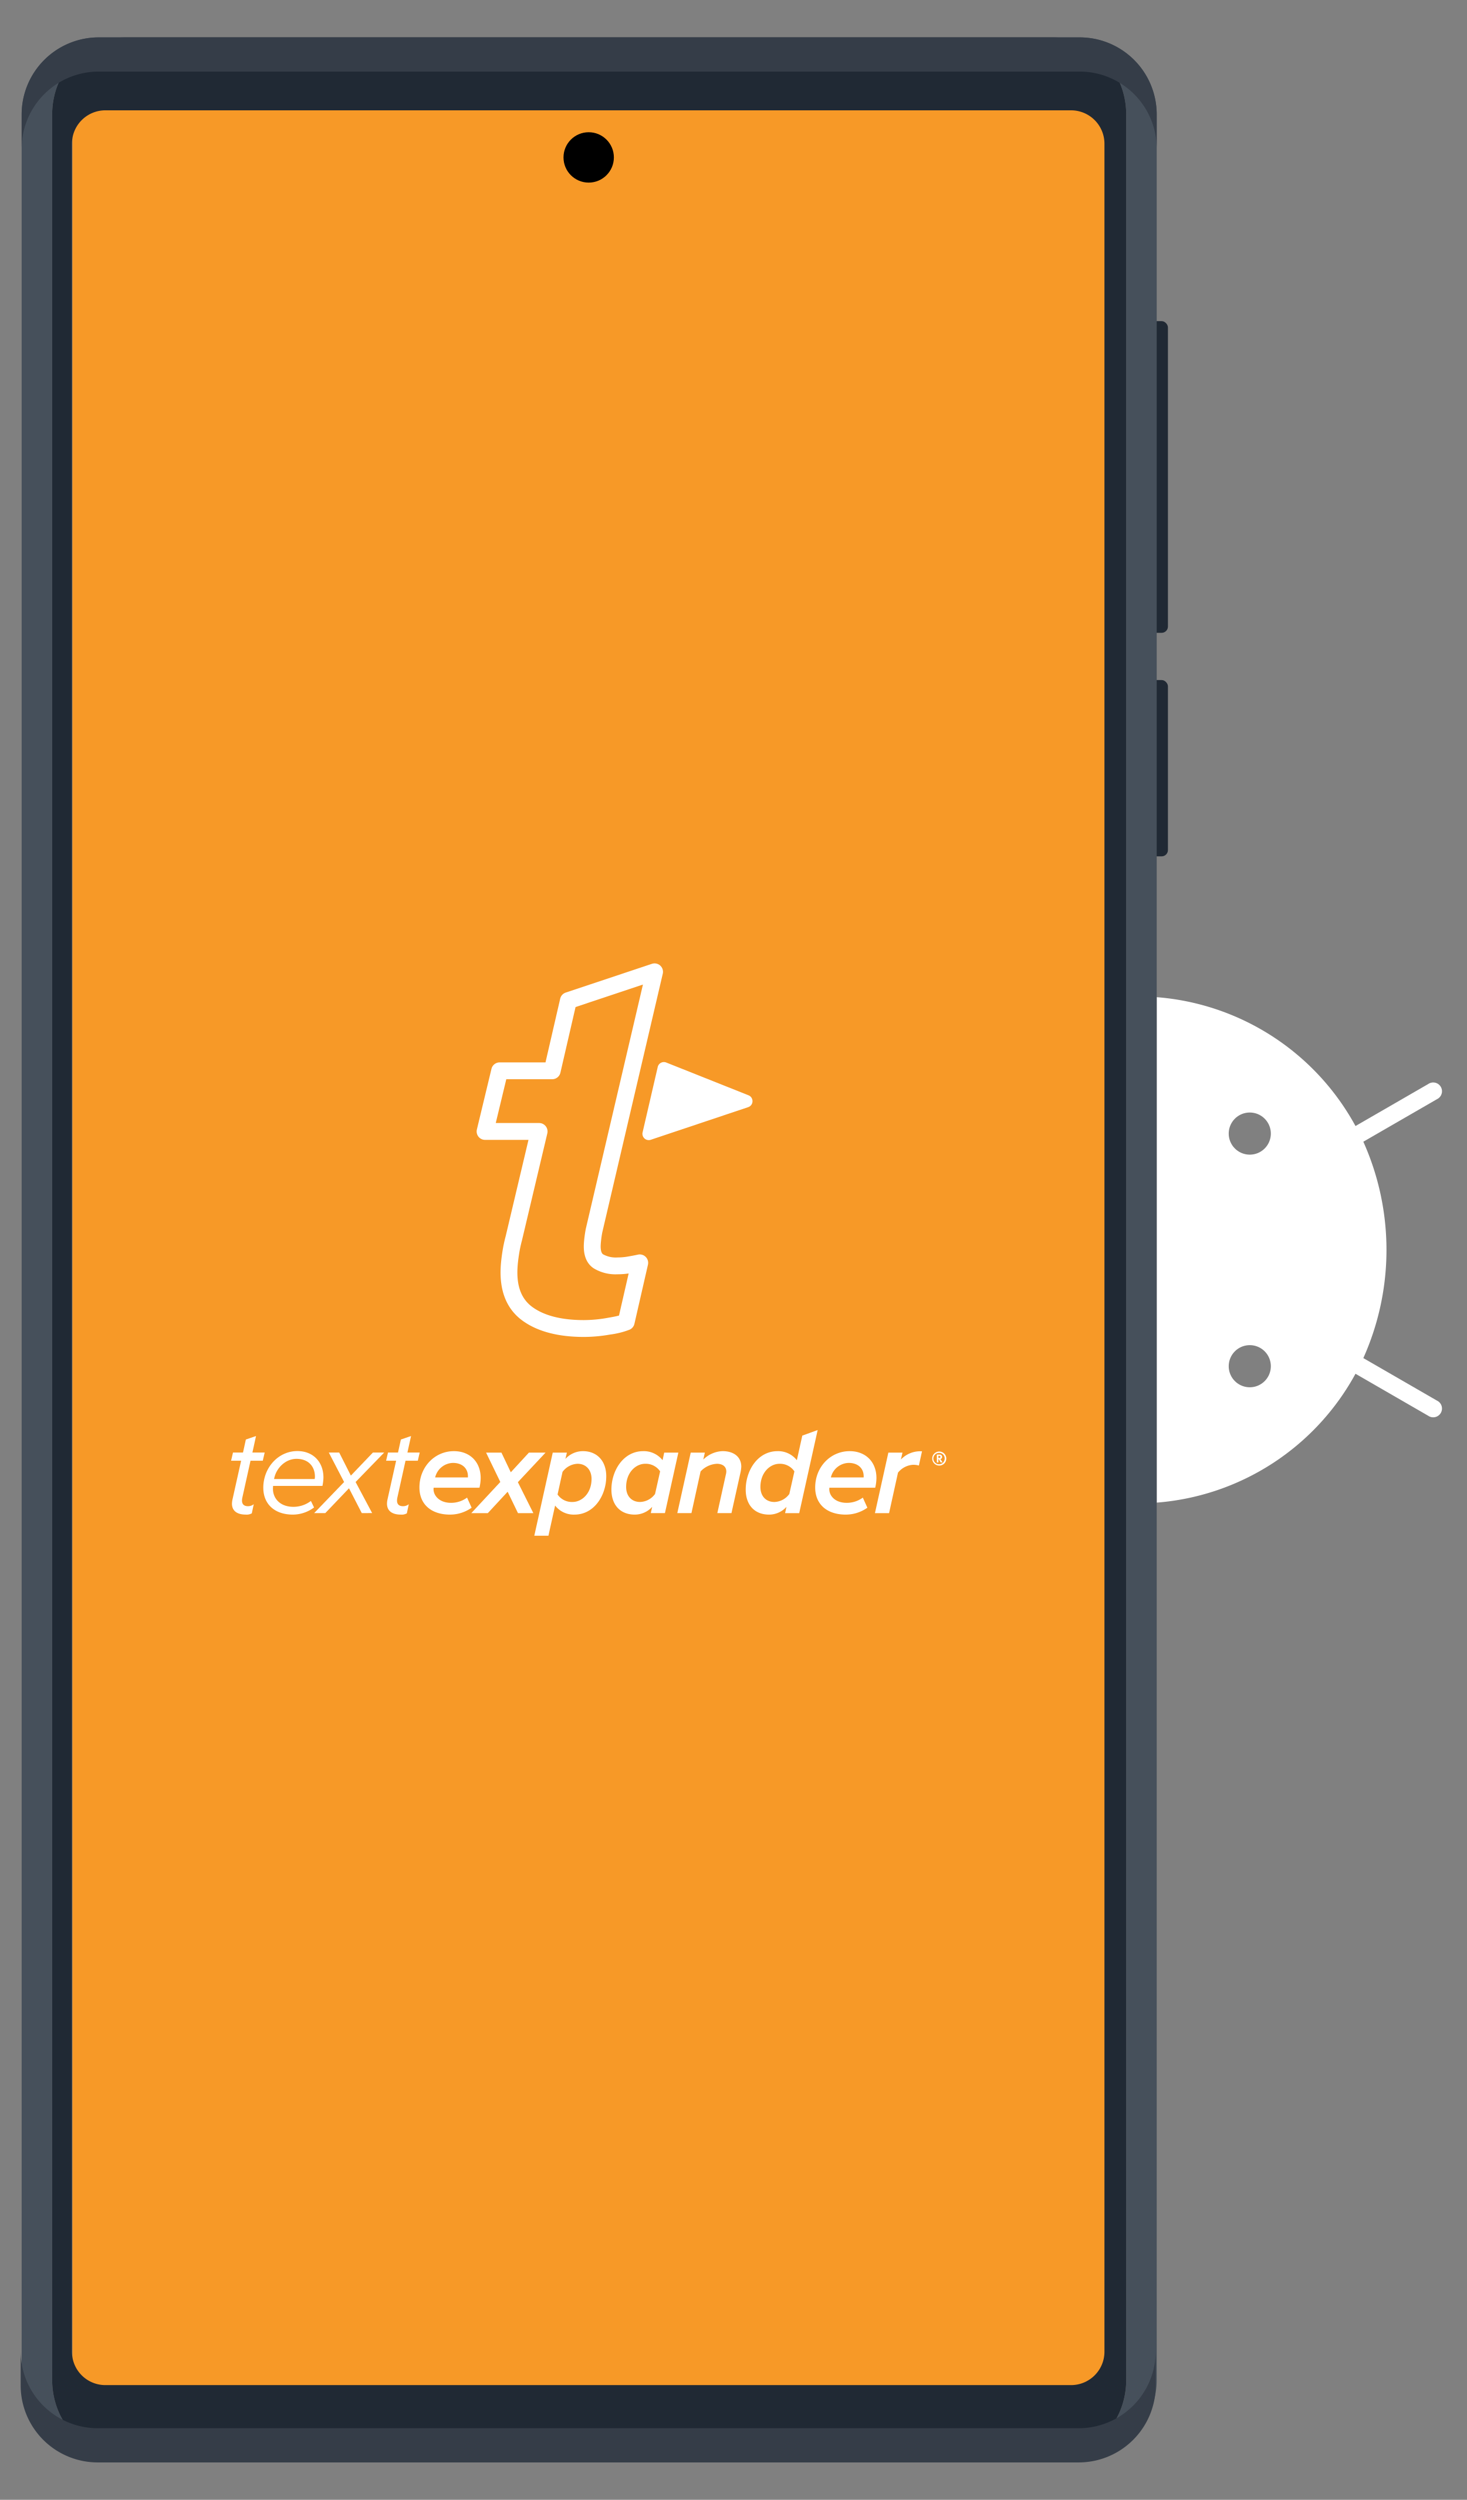 <svg xmlns="http://www.w3.org/2000/svg" xmlns:xlink="http://www.w3.org/1999/xlink" width="466" height="794" viewBox="0 0 466 794">
  <rect x="0" y="0" width="466" height="794" fill="#808080" stroke="none"/>
  <defs>
    <clipPath id="clip-path">
      <rect id="Rectangle_896" data-name="Rectangle 896" width="160.543" height="90.619" fill="#fff"/>
    </clipPath>
    <clipPath id="clip-path-2">
      <rect id="Rectangle_342" data-name="Rectangle 342" width="227.182" height="33.568" fill="#fff"/>
    </clipPath>
    <clipPath id="clip-path-3">
      <rect id="Rectangle_1" data-name="Rectangle 1" width="360.87" height="770.259" fill="none"/>
    </clipPath>
    <clipPath id="clip-Google_Pixel_6_Pro_4">
      <rect width="466" height="794"/>
    </clipPath>
  </defs>
  <g id="Google_Pixel_6_Pro_4" data-name="Google Pixel 6 Pro – 4" clip-path="url(#clip-Google_Pixel_6_Pro_4)">
    <g id="Group_226" data-name="Group 226" transform="translate(458.054 316.728) rotate(90)">
      <g id="Group_225" data-name="Group 225" clip-path="url(#clip-path)">
        <path id="Path_33" data-name="Path 33" d="M117.216,67.744a6.689,6.689,0,1,1,6.689-6.689,6.689,6.689,0,0,1-6.689,6.689m-73.889,0a6.689,6.689,0,1,1,6.689-6.689,6.689,6.689,0,0,1-6.689,6.689m76.286-40.27L132.975,4.341a2.787,2.787,0,1,0-4.813-2.787L114.632,24.985a83.965,83.965,0,0,0-68.721,0L32.382,1.553a2.787,2.787,0,1,0-5,2.468,2.746,2.746,0,0,0,.185.319L40.93,27.474A78.886,78.886,0,0,0,0,90.619H160.543a78.893,78.893,0,0,0-40.93-63.144" transform="translate(0 0)" fill="#fff"/>
      </g>
    </g>
    <rect id="Rectangle_894" data-name="Rectangle 894" width="12" height="99" rx="2" transform="translate(359 102)" fill="#202934"/>
    <rect id="Rectangle_895" data-name="Rectangle 895" width="12" height="56" rx="2" transform="translate(359 216)" fill="#202934"/>
    <path id="Primary" d="M0,0H328V737.98H0Z" transform="translate(23 34.404)" fill="#f79927"/>
    <g id="Group_209" data-name="Group 209" transform="translate(112.821 25.995)">
      <g id="Group_1" data-name="Group 1" transform="translate(38.588 280)">
        <path id="Path_1" data-name="Path 1" d="M72,148.194c-8.247,0-14.817-1.744-19.528-5.183-5.024-3.663-7.348-9.423-6.907-17.116.08-1.38.254-2.955.522-4.682a46.26,46.26,0,0,1,1.056-5.036L54.383,85.6H40.593a2.675,2.675,0,0,1-2.6-3.3l4.633-19.26a2.675,2.675,0,0,1,2.6-2.05H59.79l4.669-20.242a2.676,2.676,0,0,1,1.76-1.936l27.37-9.129a2.675,2.675,0,0,1,3.451,3.147l-19.207,82.12c-.122.616-.238,1.335-.325,2.052s-.151,1.343-.179,1.845c-.054.935-.028,2.582.748,3.1a8.254,8.254,0,0,0,4.531,1,19.486,19.486,0,0,0,3.331-.282c1.277-.219,2.323-.421,3.207-.617a2.674,2.674,0,0,1,3.187,3.209l-4.3,18.777a2.675,2.675,0,0,1-1.574,1.87,26.41,26.41,0,0,1-6.17,1.534A48.541,48.541,0,0,1,72,148.194ZM43.988,80.247H57.766a2.676,2.676,0,0,1,2.6,3.292l-8.045,33.955a41.526,41.526,0,0,0-.953,4.535c-.241,1.562-.4,2.964-.468,4.173-.334,5.842,1.21,9.928,4.72,12.488,3.777,2.757,9.285,4.153,16.374,4.153a43.258,43.258,0,0,0,7.367-.681c1.78-.311,2.868-.506,3.777-.763l3.064-13.364a25.1,25.1,0,0,1-3.6.257,13.317,13.317,0,0,1-7.51-1.9c-2.273-1.519-3.322-4.162-3.111-7.85.036-.622.106-1.361.212-2.2s.24-1.7.406-2.53L90.741,36.27,69.335,43.408l-4.81,20.854a2.676,2.676,0,0,1-2.607,2.074H47.334Z" transform="translate(-37.917 -29.542)" fill="#fff"/>
      </g>
      <g id="Group_2" data-name="Group 2" transform="translate(91.25 311.346)">
        <path id="Path_2" data-name="Path 2" d="M96.845,88.211a2.006,2.006,0,0,1-1.955-2.458L99.7,64.977a2.006,2.006,0,0,1,2.7-1.412l26.137,10.41a2.006,2.006,0,0,1-.1,3.766L97.482,88.107A2,2,0,0,1,96.845,88.211Z" transform="translate(-94.838 -63.423)" fill="#fff"/>
      </g>
    </g>
    <g id="Group_210" data-name="Group 210" transform="translate(17.409 127.216)">
      <g id="Group_13" data-name="Group 13" transform="translate(56 327)">
        <g id="Group_12" data-name="Group 12" transform="translate(0 0)">
          <g id="Group_11" data-name="Group 11" transform="translate(0 0)" clip-path="url(#clip-path-2)">
            <path id="Path_10" data-name="Path 10" d="M308.318,13.844a2.233,2.233,0,1,1,2.219-2.232,2.223,2.223,0,0,1-2.219,2.232m0-4.02a1.8,1.8,0,1,0,1.715,1.789,1.743,1.743,0,0,0-1.715-1.789m.437,3.025c-.1-.17-.139-.235-.234-.415-.245-.451-.323-.576-.414-.611a.157.157,0,0,0-.076-.019v1.045h-.493v-2.5h.931a.694.694,0,0,1,.737.734.641.641,0,0,1-.557.69.552.552,0,0,1,.1.109c.144.179.6.972.6.972Zm-.263-2.065a.99.99,0,0,0-.283-.036h-.178v.679h.167c.216,0,.311-.025.378-.084a.349.349,0,0,0,.1-.253.3.3,0,0,0-.18-.306" transform="translate(-83.355 -2.554)" fill="#fff"/>
            <path id="Path_11" data-name="Path 11" d="M.279,24.066A7.134,7.134,0,0,1,.4,22.952l2.786-12.5H0L.6,7.866H3.78l.91-4.14,3.23-1.113L6.767,7.866h3.9l-.6,2.587H6.17L3.542,22.315a5.061,5.061,0,0,0-.079.8c0,1.155.636,1.791,1.91,1.791A2.9,2.9,0,0,0,7.2,24.266l-.626,2.909a3.324,3.324,0,0,1-1.922.394c-2.667,0-4.378-1.114-4.378-3.5" transform="translate(0 -0.712)" fill="#fff"/>
            <path id="Path_12" data-name="Path 12" d="M67.948,24.066a7.134,7.134,0,0,1,.119-1.114l2.786-12.5H67.669l.6-2.587H71.45l.91-4.14,3.23-1.113L74.436,7.866h3.9l-.6,2.587h-3.9L71.211,22.315a5.064,5.064,0,0,0-.078.8c0,1.155.635,1.791,1.91,1.791a2.893,2.893,0,0,0,1.83-.636l-.625,2.909a3.324,3.324,0,0,1-1.922.394c-2.666,0-4.378-1.114-4.378-3.5" transform="translate(-18.427 -0.712)" fill="#fff"/>
            <path id="Path_13" data-name="Path 13" d="M14.056,20.84c0-6.369,4.736-11.662,10.826-11.662,5.054,0,8.279,3.5,8.279,8.4a14.85,14.85,0,0,1-.318,2.668H17.161c0,.159-.04.636-.04.915,0,2.986,2.189,5.733,6.528,5.733a9.169,9.169,0,0,0,5.531-1.872l1,2.071a11.3,11.3,0,0,1-6.727,2.268c-5.851,0-9.394-3.384-9.394-8.518m16.319-2.787a4.375,4.375,0,0,0,.079-.756c0-3.184-2.03-5.651-5.851-5.651-3.543,0-6.527,2.985-7.125,6.407Z" transform="translate(-3.828 -2.499)" fill="#fff"/>
            <path id="Path_14" data-name="Path 14" d="M51.386,29.058l-4.06-7.881L39.8,29.058H36.261l9.512-9.87L40.917,9.832h3.3l3.7,7.324,7-7.324h3.583l-9.075,9.355,5.253,9.87Z" transform="translate(-9.875 -2.678)" fill="#fff"/>
            <path id="Path_15" data-name="Path 15" d="M91.922,29.372c-5.987,0-9.707-3.3-9.707-8.616,0-6.471,4.811-11.539,10.955-11.539,5.084,0,8.5,3.43,8.5,8.537a13.707,13.707,0,0,1-.357,2.935l-.037.142H86.722c0,.025,0,.052-.006.079-.011.133-.023.287-.023.392,0,2.1,1.942,4.333,5.541,4.333a8.586,8.586,0,0,0,4.915-1.522l.193-.146,1.45,3.209-.126.092a11.791,11.791,0,0,1-6.743,2.1m-4.712-11.81h10.4c.009-.121.009-.279.009-.354,0-2.583-1.869-4.253-4.761-4.253a5.962,5.962,0,0,0-5.649,4.608" transform="translate(-22.389 -2.51)" fill="#fff"/>
            <path id="Path_16" data-name="Path 16" d="M124.564,29.08h-4.877l-.053-.109L116.4,22.283l-6.3,6.8h-5.247l9.22-9.9L109.557,9.86h4.874l2.971,6.247,5.752-6.247h5.284l-8.79,9.39Z" transform="translate(-28.555 -2.685)" fill="#fff"/>
            <path id="Path_17" data-name="Path 17" d="M136.848,36.078h-4.49l5.856-26.393h4.493l-.468,2a7.526,7.526,0,0,1,5.569-2.468c4.5,0,7.406,3.137,7.406,7.991,0,5.98-3.778,12.164-10.1,12.164a7.442,7.442,0,0,1-6.147-2.878Zm2.9-13.094a5.511,5.511,0,0,0,4.749,2.377c2.972,0,6.046-2.743,6.046-7.334,0-2.871-1.788-4.8-4.447-4.8a6.212,6.212,0,0,0-4.774,2.582Z" transform="translate(-36.043 -2.51)" fill="#fff"/>
            <path id="Path_18" data-name="Path 18" d="M173.428,29.372c-4.569,0-7.407-3.048-7.407-7.953,0-6,3.777-12.2,10.1-12.2a7.558,7.558,0,0,1,6.147,2.877l.523-2.409h4.489L183.02,28.9h-4.485l.436-2a7.4,7.4,0,0,1-5.542,2.47m3.317-16.144c-2.974,0-6.049,2.757-6.049,7.372,0,2.892,1.746,4.761,4.448,4.761a6.108,6.108,0,0,0,4.736-2.543l1.612-7.178a5.514,5.514,0,0,0-4.746-2.413" transform="translate(-45.21 -2.51)" fill="#fff"/>
            <path id="Path_19" data-name="Path 19" d="M211.987,28.9H207.5L210.2,16.678a4.471,4.471,0,0,0,.151-.95c0-2.319-2.272-2.5-2.967-2.5a7.615,7.615,0,0,0-5.207,2.439L199.275,28.9h-4.49l4.26-19.22h4.488l-.5,2.208a9.167,9.167,0,0,1,6.111-2.676c3.677,0,5.963,1.9,5.963,4.949a11.725,11.725,0,0,1-.2,1.6Z" transform="translate(-53.043 -2.51)" fill="#fff"/>
            <path id="Path_20" data-name="Path 20" d="M232.052,26.862c-4.569,0-7.406-3.048-7.406-7.953,0-6,3.777-12.2,10.1-12.2a7.546,7.546,0,0,1,6.145,2.878l1.731-7.818L247.5,0l-5.858,26.394h-4.487l.438-2a7.4,7.4,0,0,1-5.542,2.47m3.313-16.144c-2.973,0-6.047,2.757-6.047,7.372,0,2.892,1.746,4.761,4.448,4.761a6.107,6.107,0,0,0,4.735-2.543l1.612-7.178a5.518,5.518,0,0,0-4.748-2.413" transform="translate(-61.175 0)" fill="#fff"/>
            <path id="Path_21" data-name="Path 21" d="M264.682,29.372c-5.989,0-9.709-3.3-9.709-8.616,0-6.471,4.813-11.539,10.957-11.539,5.084,0,8.5,3.43,8.5,8.537a13.822,13.822,0,0,1-.357,2.935l-.038.142H259.481c0,.025,0,.051-.006.079-.009.133-.021.287-.021.392,0,2.154,1.9,4.333,5.539,4.333a8.58,8.58,0,0,0,4.913-1.522l.193-.146,1.45,3.209-.126.092a11.782,11.782,0,0,1-6.742,2.1m-4.716-11.81h10.4c.009-.121.009-.279.009-.354,0-2.583-1.867-4.253-4.76-4.253a5.969,5.969,0,0,0-5.653,4.608" transform="translate(-69.434 -2.51)" fill="#fff"/>
            <path id="Path_22" data-name="Path 22" d="M285.548,28.919h-4.489l4.26-19.22h4.489l-.515,2.2a8.478,8.478,0,0,1,6.474-2.625h.24l-.993,4.528-.2-.057a6.836,6.836,0,0,0-1.623-.187,6.659,6.659,0,0,0-4.814,2.507Z" transform="translate(-76.537 -2.525)" fill="#fff"/>
          </g>
        </g>
      </g>
    </g>
    <g id="Component_25_8" data-name="Component 25 – 8" transform="translate(6.565 11.871)">
      <g id="Group_1-2" data-name="Group 1" clip-path="url(#clip-path-3)">
        <path id="Path_1-2" data-name="Path 1" d="M289.85,0h-8.378c12.8,0,23.167,10.962,23.167,24.485V744.067c0,13.522-10.371,24.484-23.167,24.484h8.378a24.484,24.484,0,0,0,24.485-24.484V24.485A24.485,24.485,0,0,0,289.85,0" transform="translate(46.536)" fill="#46505b"/>
        <path id="Path_2-2" data-name="Path 2" d="M9.963,744.066V24.484C9.963,10.961,20.336,0,33.131,0H24.753A24.485,24.485,0,0,0,.269,24.484V744.066a24.485,24.485,0,0,0,24.484,24.485h8.379c-12.8,0-23.168-10.962-23.168-24.485" transform="translate(0.044 0)" fill="#46505b"/>
        <path id="Path_3" data-name="Path 3" d="M349.756,744.066V24.484C349.756,10.961,339.383,0,326.588,0H31.756C18.961,0,8.588,10.961,8.588,24.484V744.066c0,13.523,10.373,24.485,23.168,24.485H326.588c12.8,0,23.168-10.962,23.168-24.485m-6.907-8.978A10.609,10.609,0,0,1,332.24,745.7H25.477a10.609,10.609,0,0,1-10.61-10.609V33.782a10.61,10.61,0,0,1,10.61-10.61H332.24a10.609,10.609,0,0,1,10.609,10.61Z" transform="translate(1.42)" fill="#202934"/>
        <path id="Path_4" data-name="Path 4" d="M336.341,0H24.753A24.485,24.485,0,0,0,.269,24.485V35.349A24.485,24.485,0,0,1,24.753,10.864H336.341a24.485,24.485,0,0,1,24.485,24.485V24.485A24.485,24.485,0,0,0,336.341,0" transform="translate(0.044)" fill="#353d48"/>
        <path id="Path_5" data-name="Path 5" d="M24.485,665.994H336.073a24.485,24.485,0,0,0,24.484-24.485V630.645a24.485,24.485,0,0,1-24.484,24.485H24.485A24.485,24.485,0,0,1,0,630.645v10.864a24.485,24.485,0,0,0,24.485,24.485" transform="translate(0 104.265)" fill="#353d48"/>
      </g>
    </g>
    <circle id="Ellipse_3" data-name="Ellipse 3" cx="8" cy="8" r="8" transform="translate(179 42)"/>
  </g>
</svg>
